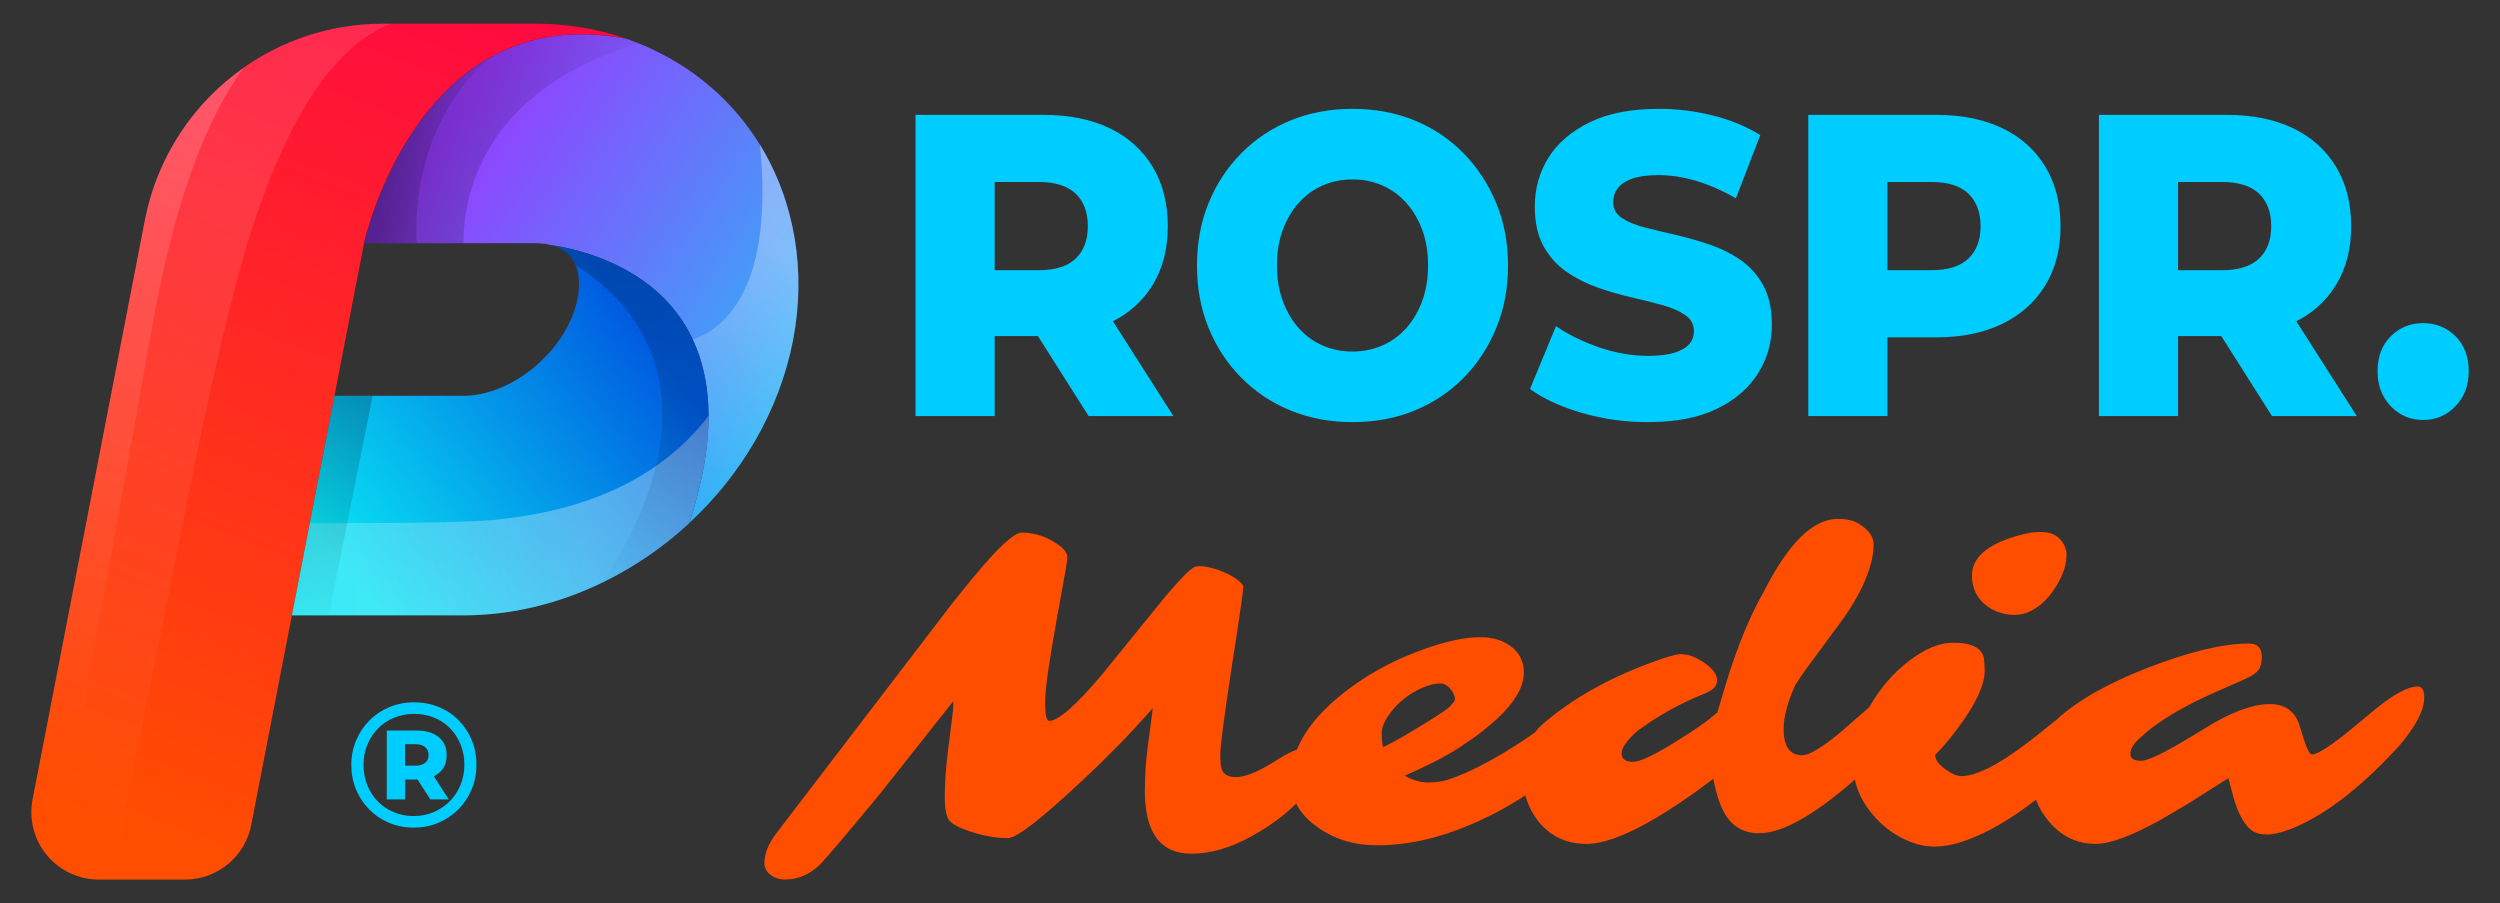 <?xml version="1.0" encoding="UTF-8" standalone="no"?>
<!DOCTYPE svg PUBLIC "-//W3C//DTD SVG 1.1//EN" "http://www.w3.org/Graphics/SVG/1.1/DTD/svg11.dtd">
<svg width="100%" height="100%" viewBox="0 0 800 289" version="1.1" xmlns="http://www.w3.org/2000/svg" xmlns:xlink="http://www.w3.org/1999/xlink" xml:space="preserve" xmlns:serif="http://www.serif.com/" style="fill-rule:evenodd;clip-rule:evenodd;stroke-linejoin:round;stroke-miterlimit:2;">
    <rect x="0" y="0" width="800" height="289" fill="#333333" stroke="none"/>
    <path d="M366.344,252.949L366.472,248.491C366.557,245.698 366.811,242.643 367.236,239.326L368.255,231.598C368.468,229.765 368.68,228.106 368.892,226.622C364.858,231.161 361.61,234.699 359.146,237.231L351.82,244.563C335.428,260.322 325.66,268.201 322.518,268.201C317.889,268.201 313.026,267.177 307.93,265.129C305.17,263.994 303.598,262.813 303.216,261.591C302.622,260.06 302.325,257.977 302.325,255.335C302.325,252.693 302.409,250.26 302.579,248.037C302.749,245.809 302.961,243.591 303.216,241.386C303.471,239.18 303.736,237.068 304.013,235.037C304.288,233.006 304.511,231.225 304.681,229.701C305.106,226.25 305.191,224.527 304.936,224.527L281.239,254.45C270.07,267.945 263.722,275.406 262.193,276.849C258.923,279.904 255.313,281.435 251.363,281.435C249.41,281.435 247.796,280.928 246.522,279.927C245.248,278.921 244.611,277.675 244.611,276.191C244.611,273.224 245.821,270.128 248.242,266.892L304.809,192.963L311.434,184.775C319.333,175.214 324.514,170.436 326.977,170.436C330.417,170.436 333.687,171.332 336.787,173.119C339.547,174.69 341.118,176.221 341.501,177.705C341.671,178.269 341.31,180.911 340.418,185.631L338.188,198.003C335.683,211.8 334.43,220.692 334.43,224.69C334.43,228.682 334.876,230.684 335.768,230.684C338.655,230.684 344.219,225.813 352.458,216.078L373.097,190.67C377.64,185.299 380.656,182.244 382.143,181.505C382.567,181.284 383.183,181.173 383.99,181.173C384.796,181.173 385.699,181.284 386.697,181.505C387.695,181.72 388.714,182.005 389.755,182.354C390.795,182.703 391.804,183.117 392.78,183.6C393.757,184.077 394.628,184.577 395.392,185.101C397.049,186.242 397.866,187.167 397.845,187.889C397.824,188.61 397.643,190.158 397.303,192.538C396.964,194.918 396.539,197.811 396.029,201.215C392.504,223.782 390.668,236.882 390.519,240.507C390.371,244.127 390.731,246.396 391.602,247.316C392.472,248.229 393.757,248.689 395.456,248.689C398.556,248.689 403.058,246.792 408.961,242.992C412.952,240.414 416.254,239.128 418.866,239.128C421.478,239.128 422.784,240.414 422.784,242.992C422.784,245.657 421.382,248.887 418.58,252.681C414.545,258.186 408.515,263.162 400.488,267.614C393.736,271.326 387.323,273.183 381.25,273.183C371.313,273.183 366.344,266.438 366.344,252.949ZM512.858,220.727C514.896,220.727 515.916,221.908 515.916,224.265C515.916,225.837 515.396,227.809 514.355,230.189C513.314,232.57 511.817,234.798 509.864,236.87C507.91,238.942 505.67,241.095 503.143,243.318C500.616,245.547 497.665,247.88 494.289,250.324C490.912,252.774 487.186,255.195 483.109,257.599C479.032,259.996 474.7,262.161 470.114,264.076C459.964,268.359 450.133,270.494 440.62,270.494C433.359,270.494 427.009,268.556 421.574,264.669C415.883,260.607 413.038,255.672 413.038,249.871C413.038,240.746 417.815,232.081 427.37,223.87C435.609,216.799 445.313,211.317 456.482,207.436C463.277,205.079 469.031,203.898 473.745,203.898C477.567,203.898 480.795,204.858 483.428,206.778C486.23,208.873 487.632,211.69 487.632,215.228C487.632,220.774 483.364,226.907 474.828,233.629C473.469,234.717 472.237,235.636 471.133,236.381L468.84,237.952C464.593,241.008 458.138,244.435 449.475,248.229C452.15,249.673 454.645,250.394 456.96,250.394C459.274,250.394 461.355,250.109 463.203,249.539C465.05,248.974 467.141,248.165 469.477,247.118C471.813,246.07 474.307,244.813 476.962,243.353C479.616,241.892 482.302,240.286 485.02,238.54C491.093,234.653 496.359,230.684 500.818,226.622C503.154,224.393 506.127,222.624 509.736,221.315C510.925,220.925 511.966,220.727 512.858,220.727ZM442.595,239.128L446.098,237.295C447.245,236.684 448.264,236.119 449.156,235.59C457.735,230.527 462.618,227.408 463.808,226.226C464.996,225.051 465.591,224.23 465.591,223.771C465.591,223.317 465.464,222.781 465.209,222.17C464.954,221.559 464.614,221.012 464.19,220.529C463.17,219.307 462.087,218.696 460.941,218.696C459.794,218.696 458.531,218.917 457.151,219.354C455.77,219.79 454.38,220.39 452.978,221.152C451.577,221.914 450.228,222.834 448.933,223.905C447.638,224.975 446.502,226.122 445.525,227.344C443.275,230.091 442.149,232.471 442.149,234.478C442.149,236.486 442.298,238.04 442.595,239.128ZM609.173,220.465C611.087,220.465 612.043,221.472 612.043,223.48C612.043,226.663 610.005,231.161 605.924,236.969C603.082,241.031 597.218,246.658 588.341,253.863C577.767,262.376 569.276,266.63 562.862,266.63C558.022,266.63 554.371,264.535 551.908,260.345C550.419,257.814 549.208,254.101 548.274,249.213L542.607,253.403C527.023,264.495 515.384,270.04 507.698,270.04C501.285,270.04 496.146,267.637 492.282,262.836C488.885,258.512 487.186,253.339 487.186,247.316C487.186,240.676 489.394,235.439 493.811,231.598C502.814,223.829 514.004,217.433 527.38,212.411C532.82,210.357 536.256,209.333 537.699,209.333C539.143,209.333 540.473,209.583 541.685,210.084C542.89,210.59 544.09,211.23 545.279,212.016C548.087,213.983 549.485,215.88 549.485,217.713C549.485,219.197 548.596,220.401 546.813,221.315C546.259,221.623 545.325,222.037 544.006,222.56C542.692,223.084 541.079,223.806 539.165,224.725C534.025,227.21 529.016,230.224 524.13,233.757C520.649,236.818 518.911,239.25 518.911,241.06C518.911,242.876 520.139,243.778 522.602,243.778C524.645,243.778 528.721,241.921 534.835,238.214C534.835,238.214 536.641,237.08 540.247,234.81C544.113,232.319 547.215,230.05 549.547,227.996C549.547,227.996 550.527,224.725 552.48,218.172C556.091,206.476 560.105,196.804 564.52,189.163C572.332,173.753 580.19,166.049 588.087,166.049C590.979,166.049 593.272,166.596 594.97,167.684C598.027,169.651 599.555,171.821 599.555,174.201C599.555,176.582 599.131,179.101 598.282,181.761C597.433,184.426 596.317,187.068 594.936,189.687C593.555,192.305 591.976,194.907 590.192,197.479L579.301,212.277C577.472,214.681 575.859,217.014 574.455,219.29C571.993,224.743 570.764,229.415 570.764,233.303C570.764,238.889 572.734,241.683 576.686,241.683C578.939,241.683 582.992,239.262 588.856,234.414L596.368,227.868C599.895,224.632 603.377,222.362 606.818,221.053C607.792,220.663 608.579,220.465 609.173,220.465ZM653.384,193.161C652.15,194.208 650.814,195.07 649.371,195.745C647.927,196.42 646.314,196.763 644.531,196.763C642.748,196.763 641.027,196.455 639.368,195.844C637.71,195.233 636.266,194.383 635.038,193.289C632.36,190.932 631.024,187.918 631.024,184.251C631.024,178.618 635.609,174.428 644.786,171.682C647.882,170.721 650.43,170.238 652.428,170.238C654.42,170.238 655.921,170.465 656.917,170.925C657.919,171.385 658.734,171.984 659.368,172.729C660.647,174.213 661.281,175.726 661.281,177.28C661.281,178.828 661.1,180.236 660.738,181.505C660.381,182.768 659.86,184.077 659.181,185.433C658.502,186.783 657.67,188.139 656.696,189.489C655.717,190.845 654.613,192.067 653.384,193.161ZM637.33,265.257C634.104,266.962 630.962,268.324 627.905,269.348C624.842,270.378 621.842,270.89 618.887,270.89C615.938,270.89 612.881,270.157 609.717,268.696C606.552,267.235 603.739,265.28 601.276,262.836C595.797,257.377 593.057,251.308 593.057,244.627C593.057,238.476 594.84,232.232 598.406,225.901C601.678,220.18 605.839,215.379 610.894,211.492C615.949,207.61 620.642,205.667 624.973,205.667C631.171,205.667 634.483,207.459 634.907,211.038C635.038,212.126 635.1,213.395 635.1,214.832C635.1,216.275 634.772,217.922 634.115,219.779C633.453,221.635 632.604,223.491 631.568,225.342C630.526,227.198 629.377,229.014 628.126,230.777C626.875,232.546 625.675,234.152 624.525,235.59C622.318,238.342 620.557,240.333 619.238,241.549C619.238,243.039 620.319,244.563 622.488,246.134C624.525,247.618 626.258,248.363 627.679,248.363C629.105,248.363 630.781,248.014 632.711,247.316C634.647,246.617 636.64,245.675 638.7,244.499C640.761,243.318 642.861,241.968 645.006,240.437C647.152,238.913 649.263,237.341 651.347,235.724L663.002,226.36C667.633,222.909 671.392,221.187 674.279,221.187C675.422,221.187 676.305,221.612 676.922,222.461C677.539,223.317 677.845,224.306 677.845,225.441C677.845,226.576 677.29,228.141 676.186,230.125C675.083,232.11 673.565,234.304 671.635,236.707C669.699,239.105 667.44,241.619 664.848,244.237C662.261,246.856 659.459,249.434 656.441,251.965C653.424,254.497 650.294,256.906 647.044,259.199C643.795,261.492 640.557,263.511 637.33,265.257ZM773.717,219.68C775.076,219.68 775.755,220.861 775.755,223.218C775.755,227.274 772.993,232.535 767.473,239L763.839,242.794C752.84,254.101 742.481,261.631 732.755,265.391C726.726,267.701 722.396,267.59 719.758,265.059C717.596,262.923 715.875,259.472 714.601,254.712L713.072,249.015L699.503,257.599L691.669,262.178C682.323,267.416 675.32,270.04 670.644,270.04C664.661,270.04 659.668,267.66 655.677,262.9C651.856,258.402 649.943,253.188 649.943,247.252C649.943,241.398 652.213,236.183 656.758,231.598C663.257,225.051 673.514,219.045 687.525,213.593C700.777,208.483 711.476,205.929 719.633,205.929C722.396,205.929 723.772,207.325 723.772,210.118C723.772,212.039 723.415,213.482 722.69,214.442C721.966,215.402 720.483,216.386 718.23,217.387L710.202,220.925C698.315,226.034 689.608,231.336 684.089,236.835C682.515,238.366 681.728,239.85 681.728,241.287C681.728,242.73 682.855,243.452 685.108,243.452C687.316,243.452 692.456,241.008 700.522,236.119L705.81,232.907C714.007,227.844 720.862,225.313 726.387,225.313C731.057,225.313 734.159,227.431 735.688,231.662C736.067,232.797 736.429,233.943 736.769,235.101C737.108,236.259 737.448,237.295 737.788,238.214C738.552,240.35 739.243,241.421 739.86,241.421C740.471,241.421 741.354,241.107 742.503,240.472C743.647,239.838 744.909,239.029 746.29,238.051C747.672,237.068 749.104,235.986 750.593,234.81L758.297,228.455C765.135,222.607 770.275,219.68 773.717,219.68Z" style="fill:url(#_Linear1);fill-rule:nonzero;"/>
    <path d="M292.971,133.151L292.971,36.758L333.909,36.758C342.097,36.758 349.154,38.18 355.082,41.025C361.009,43.869 365.594,47.98 368.835,53.352C372.075,58.723 373.696,65.081 373.696,72.425C373.696,79.673 372.075,85.941 368.835,91.217C365.594,96.499 361.009,100.538 355.082,103.34C349.154,106.137 342.097,107.535 333.909,107.535L307.043,107.535L318.301,96.11L318.301,133.151L292.971,133.151ZM348.365,133.151L326.105,98.034L353.099,98.034L375.487,133.151L348.365,133.151ZM318.301,99.002L307.043,86.466L332.374,86.466C337.661,86.466 341.606,85.229 344.207,82.75C346.809,80.27 348.109,76.828 348.109,72.425C348.109,67.925 346.809,64.436 344.207,61.956C341.606,59.476 337.661,58.239 332.374,58.239L307.043,58.239L318.301,45.709L318.301,99.002ZM432.8,135.081C425.637,135.081 419.027,133.838 412.971,131.358C406.916,128.885 401.649,125.371 397.172,120.824C392.694,116.283 389.218,110.983 386.745,104.924C384.272,98.865 383.035,92.209 383.035,84.955C383.035,77.701 384.272,71.044 386.745,64.985C389.218,58.926 392.694,53.626 397.172,49.079C401.649,44.538 406.916,41.025 412.971,38.545C419.027,36.071 425.637,34.828 432.8,34.828C440.05,34.828 446.682,36.071 452.694,38.545C458.707,41.025 463.931,44.538 468.366,49.079C472.801,53.626 476.277,58.926 478.792,64.985C481.309,71.044 482.567,77.701 482.567,84.955C482.567,92.209 481.309,98.883 478.792,104.99C476.277,111.096 472.801,116.396 468.366,120.896C463.931,125.395 458.707,128.885 452.694,131.358C446.682,133.838 440.05,135.081 432.8,135.081ZM432.8,112.495C436.212,112.495 439.389,111.855 442.332,110.565C445.274,109.28 447.833,107.422 450.007,104.99C452.182,102.558 453.888,99.642 455.125,96.248C456.362,92.848 456.98,89.084 456.98,84.955C456.98,80.73 456.362,76.942 455.125,73.596C453.888,70.244 452.182,67.352 450.007,64.92C447.833,62.488 445.274,60.623 442.332,59.339C439.389,58.054 436.212,57.415 432.8,57.415C429.389,57.415 426.212,58.054 423.27,59.339C420.328,60.623 417.769,62.488 415.594,64.92C413.419,67.352 411.713,70.244 410.477,73.596C409.24,76.942 408.621,80.73 408.621,84.955C408.621,89.084 409.24,92.848 410.477,96.248C411.713,99.642 413.419,102.558 415.594,104.99C417.769,107.422 420.328,109.28 423.27,110.565C426.212,111.855 429.389,112.495 432.8,112.495ZM527.343,135.081C520.008,135.081 512.95,134.089 506.17,132.117C499.389,130.145 493.867,127.594 489.603,124.475L497.918,104.368C501.927,107.123 506.554,109.399 511.799,111.186C517.044,112.979 522.268,113.875 527.471,113.875C530.968,113.875 533.782,113.528 535.914,112.841C538.046,112.154 539.603,111.234 540.584,110.087C541.565,108.939 542.055,107.583 542.055,106.023C542.055,103.818 541.117,102.074 539.241,100.789C537.364,99.504 534.933,98.447 531.949,97.622C528.963,96.798 525.659,95.973 522.034,95.142C518.409,94.318 514.784,93.26 511.159,91.976C507.535,90.691 504.23,89.018 501.245,86.95C498.26,84.883 495.829,82.176 493.953,78.824C492.076,75.478 491.138,71.229 491.138,66.091C491.138,60.307 492.609,55.072 495.552,50.388C498.494,45.709 502.908,41.945 508.792,39.101C514.677,36.25 522.013,34.828 530.797,34.828C536.682,34.828 542.46,35.539 548.131,36.961C553.805,38.389 558.856,40.475 563.291,43.229L555.487,63.474C551.223,60.994 547.004,59.136 542.824,57.893C538.644,56.656 534.593,56.034 530.669,56.034C527.172,56.034 524.358,56.429 522.226,57.206C520.093,57.988 518.558,59.022 517.62,60.307C516.682,61.591 516.213,63.061 516.213,64.71C516.213,66.82 517.13,68.499 518.963,69.736C520.797,70.979 523.228,71.988 526.255,72.765C529.283,73.548 532.609,74.349 536.234,75.179C539.859,76.004 543.485,77.037 547.11,78.274C550.735,79.517 554.038,81.166 557.024,83.234C560.011,85.295 562.42,88.008 564.252,91.36C566.084,94.706 567,98.907 567,103.956C567,109.555 565.529,114.723 562.586,119.45C559.644,124.176 555.253,127.964 549.414,130.809C543.568,133.659 536.213,135.081 527.343,135.081ZM578.646,133.151L578.646,36.758L619.58,36.758C627.768,36.758 634.829,38.18 640.758,41.025C646.681,43.869 651.266,47.98 654.508,53.352C657.75,58.723 659.371,65.081 659.371,72.425C659.371,79.673 657.75,85.964 654.508,91.288C651.266,96.612 646.681,100.723 640.758,103.615C634.829,106.507 627.768,107.953 619.58,107.953L592.718,107.953L603.976,96.11L603.976,133.151L578.646,133.151ZM603.976,99.002L592.718,86.466L618.048,86.466C623.333,86.466 627.28,85.229 629.883,82.75C632.481,80.27 633.78,76.828 633.78,72.425C633.78,67.925 632.481,64.436 629.883,61.956C627.28,59.476 623.333,58.239 618.048,58.239L592.718,58.239L603.976,45.709L603.976,99.002ZM671.65,133.151L671.65,36.758L712.59,36.758C720.778,36.758 727.833,38.18 733.762,41.025C739.69,43.869 744.276,47.98 747.512,53.352C750.754,58.723 752.375,65.081 752.375,72.425C752.375,79.673 750.754,85.941 747.512,91.217C744.276,96.499 739.69,100.538 733.762,103.34C727.833,106.137 720.778,107.535 712.59,107.535L685.722,107.535L696.98,96.11L696.98,133.151L671.65,133.151ZM727.045,133.151L704.785,98.034L731.78,98.034L754.168,133.151L727.045,133.151ZM696.98,99.002L685.722,86.466L711.052,86.466C716.342,86.466 720.289,85.229 722.887,82.75C725.491,80.27 726.79,76.828 726.79,72.425C726.79,67.925 725.491,64.436 722.887,61.956C720.289,59.476 716.342,58.239 711.052,58.239L685.722,58.239L696.98,45.709L696.98,99.002ZM775.407,134.388C771.31,134.388 767.857,132.924 765.043,129.984C762.228,127.044 760.818,123.328 760.818,118.828C760.818,114.15 762.228,110.409 765.043,107.607C767.857,104.804 771.31,103.406 775.407,103.406C779.498,103.406 782.951,104.804 785.765,107.607C788.579,110.409 789.989,114.15 789.989,118.828C789.989,123.328 788.579,127.044 785.765,129.984C782.951,132.924 779.498,134.388 775.407,134.388Z" style="fill:rgb(0,205,255);fill-rule:nonzero;"/>
    <g>
        <g transform="matrix(0.616,0,0,0.573,-252.249,-2105.08)">
            <path d="M624.404,4135.97C619.801,4135.97 615.536,4135.08 611.608,4133.3C607.681,4131.52 604.244,4129.02 601.298,4125.82C598.352,4122.61 596.066,4118.9 594.44,4114.67C592.814,4110.44 592,4105.88 592,4100.99C592,4096.11 592.829,4091.55 594.486,4087.32C596.143,4083.09 598.444,4079.38 601.39,4076.17C604.336,4072.97 607.788,4070.48 611.746,4068.69C615.705,4066.91 619.985,4066.02 624.588,4066.02C629.191,4066.02 633.472,4066.89 637.43,4068.64C641.388,4070.39 644.825,4072.85 647.74,4076.03C650.655,4079.2 652.926,4082.88 654.552,4087.07C656.179,4091.27 656.992,4095.84 656.992,4100.8C656.992,4105.75 656.163,4110.36 654.506,4114.62C652.849,4118.88 650.533,4122.61 647.556,4125.82C644.58,4129.02 641.128,4131.52 637.2,4133.3C633.272,4135.08 629.007,4135.97 624.404,4135.97ZM633.057,4120.22L624.22,4105.55L633.794,4105.55L642.631,4120.22L633.057,4120.22ZM624.404,4129.53C628.148,4129.53 631.615,4128.79 634.806,4127.3C637.998,4125.82 640.79,4123.79 643.183,4121.21C645.577,4118.63 647.433,4115.59 648.753,4112.09C650.072,4108.59 650.732,4104.83 650.732,4100.8C650.732,4096.77 650.072,4093.02 648.753,4089.55C647.433,4086.08 645.623,4083.08 643.322,4080.53C641.02,4077.99 638.274,4076.01 635.083,4074.59C631.891,4073.17 628.393,4072.46 624.588,4072.46C620.845,4072.46 617.362,4073.18 614.14,4074.64C610.918,4076.09 608.126,4078.12 605.763,4080.73C603.4,4083.34 601.574,4086.36 600.285,4089.8C598.997,4093.23 598.352,4096.97 598.352,4100.99C598.352,4105.02 598.997,4108.77 600.285,4112.24C601.574,4115.71 603.385,4118.73 605.717,4121.31C608.049,4123.89 610.811,4125.9 614.002,4127.35C617.193,4128.81 620.66,4129.53 624.404,4129.53ZM610.412,4120.22L610.412,4081.77L625.969,4081.77C630.817,4081.77 634.622,4082.99 637.384,4085.44C640.146,4087.88 641.526,4091.22 641.526,4095.45C641.526,4099.87 640.146,4103.26 637.384,4105.6C634.622,4107.95 630.817,4109.12 625.969,4109.12L619.985,4109.12L619.985,4120.22L610.412,4120.22ZM619.893,4101.39L625.325,4101.39C627.473,4101.39 629.145,4100.86 630.342,4099.81C631.538,4098.75 632.137,4097.3 632.137,4095.45C632.137,4093.53 631.538,4092.04 630.342,4090.99C629.145,4089.93 627.473,4089.4 625.325,4089.4L619.893,4089.4L619.893,4101.39Z" style="fill:rgb(0,205,255);fill-rule:nonzero;"/>
        </g>
        <g transform="matrix(2.371,0,0,2.371,-478.404,-300.206)">
            <path d="M304.334,146.143C303.528,144.839 302.627,143.583 301.644,142.386C298.006,137.977 293.289,134.6 287.956,132.466C287.423,132.241 286.878,132.039 286.321,131.85L286.309,131.85C278.949,130.428 273.012,131.625 268.271,134.185C254.843,141.402 250.909,159.44 250.909,159.44L274.019,159.44C274.647,159.44 275.37,159.487 276.093,159.677C280.502,160.341 290.812,162.912 295.268,172.429C297.887,177.987 298.492,185.916 294.794,197.21C301.822,190.704 306.942,182.099 308.802,172.559C310.627,163.126 309.003,153.74 304.334,146.143Z" style="fill:url(#_Linear2);fill-rule:nonzero;"/>
        </g>
        <g transform="matrix(2.371,0,0,2.371,-478.404,-300.206)">
            <path d="M286.308,131.851C258.114,126.388 250.908,159.441 250.908,159.441L246.914,180.039L241.166,209.667C241.166,209.667 237.703,227.518 235.677,237.96C234.847,242.238 231.102,245.327 226.744,245.327L215.105,245.327C212.388,245.327 209.813,244.113 208.085,242.017C206.356,239.921 205.654,237.163 206.171,234.496C210.771,210.772 221.327,156.323 221.327,156.323C222.998,147.731 227.928,140.478 234.684,135.737C240.041,131.98 246.535,129.811 253.468,129.811L274.018,129.811C278.296,129.812 282.444,130.511 286.308,131.851Z" style="fill:url(#_Linear3);fill-rule:nonzero;"/>
        </g>
        <g transform="matrix(2.371,0,0,2.371,-478.404,-300.206)">
            <path d="M297.401,182.74C297.413,186.817 296.631,191.593 294.794,197.211L294.794,197.223C291.333,200.435 287.399,203.137 283.18,205.187C277.314,208.055 270.866,209.667 264.277,209.667L241.167,209.667L243.928,195.445L246.915,180.038L264.277,180.038C271.02,180.038 278.38,173.78 279.719,166.918C280.051,165.2 279.968,163.671 279.494,162.462C279.316,162 279.079,161.597 278.783,161.241C278.072,160.376 277.088,159.902 276.093,159.677C281.804,160.543 297.377,164.572 297.401,182.74Z" style="fill:url(#_Linear4);fill-rule:nonzero;"/>
        </g>
        <g transform="matrix(2.371,0,0,2.371,-478.404,-300.206)">
            <path d="M254.534,129.812C246.114,133.084 240.217,143.958 235.759,157.554C231.661,170.051 226.268,198.158 226.268,198.158L217.438,242.05C210.207,241.322 206.657,237.514 206.977,230.466L221.327,156.324C224.314,140.929 237.789,129.812 253.468,129.812L254.534,129.812Z" style="fill:url(#_Linear5);fill-rule:nonzero;"/>
        </g>
        <g transform="matrix(2.371,0,0,2.371,-478.404,-300.206)">
            <path d="M234.683,135.738C230.472,141.499 227.444,149.19 225.181,157.614C223.954,162.178 222.953,166.958 222.109,171.762C218.499,192.328 210.455,236.431 210.455,236.431C208.114,234.405 206.812,231.224 207.503,227.638L221.327,156.324C222.998,147.732 227.928,140.478 234.683,135.738Z" style="fill:url(#_Linear6);fill-rule:nonzero;"/>
        </g>
        <g transform="matrix(2.371,0,0,2.371,-478.404,-300.206)">
            <path d="M287.955,132.467C266.8,138.855 264.323,153.124 264.312,159.441L250.908,159.441C250.908,159.441 258.114,126.388 286.308,131.851L286.32,131.851C286.877,132.04 287.422,132.242 287.955,132.467Z" style="fill:url(#_Linear7);fill-rule:nonzero;"/>
        </g>
        <g transform="matrix(2.371,0,0,2.371,-478.404,-300.206)">
            <path d="M268.27,134.185C263.359,138.038 257.445,146.508 258.007,159.44L250.908,159.44C250.908,159.441 254.843,141.403 268.27,134.185Z" style="fill:url(#_Linear8);fill-rule:nonzero;"/>
        </g>
        <g transform="matrix(2.371,0,0,2.371,-478.404,-300.206)">
            <path d="M308.802,172.56C306.941,182.1 301.822,190.704 294.794,197.211C298.492,185.917 297.887,177.988 295.268,172.43C299.12,171.15 306.325,166.09 304.334,146.144C309.003,153.74 310.627,163.126 308.802,172.56Z" style="fill:url(#_Linear9);fill-rule:nonzero;"/>
        </g>
        <g transform="matrix(2.371,0,0,2.371,-478.404,-300.206)">
            <path d="M297.401,182.74C297.413,186.817 296.631,191.593 294.794,197.211L294.794,197.223C291.333,200.435 287.399,203.137 283.18,205.187C277.314,208.055 270.866,209.667 264.277,209.667L241.167,209.667L243.592,197.211C243.592,197.211 262.529,197.33 268.27,196.797C279.012,195.799 290.225,192.17 297.401,182.74Z" style="fill:url(#_Linear10);fill-rule:nonzero;"/>
        </g>
        <g transform="matrix(2.371,0,0,2.371,-478.404,-300.206)">
            <path d="M294.793,197.211L294.793,197.223C291.332,200.435 287.398,203.137 283.179,205.187C300.743,177.976 284.649,165.556 279.493,162.463C279.315,162.001 279.078,161.598 278.782,161.242C278.071,160.377 277.087,159.903 276.092,159.678C283.084,160.732 304.844,166.54 294.793,197.211Z" style="fill:url(#_Linear11);fill-rule:nonzero;"/>
        </g>
        <g transform="matrix(2.371,0,0,2.371,-478.404,-300.206)">
            <path d="M252.069,180.038L246.157,209.667L241.166,209.667L243.927,195.445L246.914,180.038L252.069,180.038Z" style="fill:url(#_Linear12);fill-rule:nonzero;"/>
        </g>
    </g>
    <defs>
        <linearGradient id="_Linear1" x1="0" y1="0" x2="1" y2="0" gradientUnits="userSpaceOnUse" gradientTransform="matrix(-174.493,1.81392e-06,-1.81392e-06,-174.493,1353.04,4452.32)"><stop offset="0" style="stop-color:rgb(0,205,255);stop-opacity:1"/><stop offset="1" style="stop-color:rgb(255,78,0);stop-opacity:1"/></linearGradient>
        <linearGradient id="_Linear2" x1="0" y1="0" x2="1" y2="0" gradientUnits="userSpaceOnUse" gradientTransform="matrix(-67,-44,44,-67,329.036,189.149)"><stop offset="0" style="stop-color:rgb(8,227,243);stop-opacity:1"/><stop offset="1" style="stop-color:rgb(151,59,255);stop-opacity:1"/></linearGradient>
        <linearGradient id="_Linear3" x1="0" y1="0" x2="1" y2="0" gradientUnits="userSpaceOnUse" gradientTransform="matrix(50.694,-130.936,130.936,50.694,235.614,245.327)"><stop offset="0" style="stop-color:rgb(255,78,0);stop-opacity:1"/><stop offset="1" style="stop-color:rgb(255,0,73);stop-opacity:1"/></linearGradient>
        <linearGradient id="_Linear4" x1="0" y1="0" x2="1" y2="0" gradientUnits="userSpaceOnUse" gradientTransform="matrix(41.333,-30.667,30.667,41.333,249.317,204.79)"><stop offset="0" style="stop-color:rgb(8,227,243);stop-opacity:1"/><stop offset="1" style="stop-color:rgb(0,91,224);stop-opacity:1"/></linearGradient>
        <linearGradient id="_Linear5" x1="0" y1="0" x2="1" y2="0" gradientUnits="userSpaceOnUse" gradientTransform="matrix(-34.073,82.663,-82.663,-34.073,235.922,154.014)"><stop offset="0" style="stop-color:white;stop-opacity:0.11"/><stop offset="1" style="stop-color:white;stop-opacity:0"/></linearGradient>
        <linearGradient id="_Linear6" x1="0" y1="0" x2="1" y2="0" gradientUnits="userSpaceOnUse" gradientTransform="matrix(-19.555,85.33,-85.33,-19.555,226.875,139.341)"><stop offset="0" style="stop-color:white;stop-opacity:0.17"/><stop offset="1" style="stop-color:white;stop-opacity:0"/></linearGradient>
        <linearGradient id="_Linear7" x1="0" y1="0" x2="1" y2="0" gradientUnits="userSpaceOnUse" gradientTransform="matrix(51.553,7.555,-7.555,51.553,239.009,141.289)"><stop offset="0" style="stop-color:black;stop-opacity:0.36"/><stop offset="1" style="stop-color:black;stop-opacity:0"/></linearGradient>
        <linearGradient id="_Linear8" x1="0" y1="0" x2="1" y2="0" gradientUnits="userSpaceOnUse" gradientTransform="matrix(21.281,3.119,-3.119,21.281,247.019,144.971)"><stop offset="0" style="stop-color:black;stop-opacity:0.36"/><stop offset="1" style="stop-color:black;stop-opacity:0"/></linearGradient>
        <linearGradient id="_Linear9" x1="0" y1="0" x2="1" y2="0" gradientUnits="userSpaceOnUse" gradientTransform="matrix(-13.966,33.882,-33.882,-13.966,306.68,160.175)"><stop offset="0" style="stop-color:white;stop-opacity:0.32"/><stop offset="1" style="stop-color:white;stop-opacity:0"/></linearGradient>
        <linearGradient id="_Linear10" x1="0" y1="0" x2="1" y2="0" gradientUnits="userSpaceOnUse" gradientTransform="matrix(-99.552,3.852,-3.852,-99.552,280.288,196.24)"><stop offset="0" style="stop-color:white;stop-opacity:0.32"/><stop offset="1" style="stop-color:white;stop-opacity:0"/></linearGradient>
        <linearGradient id="_Linear11" x1="0" y1="0" x2="1" y2="0" gradientUnits="userSpaceOnUse" gradientTransform="matrix(-5.481,52.294,-52.294,-5.481,288.464,155.736)"><stop offset="0" style="stop-color:black;stop-opacity:0.25"/><stop offset="1" style="stop-color:black;stop-opacity:0"/></linearGradient>
        <linearGradient id="_Linear12" x1="0" y1="0" x2="1" y2="0" gradientUnits="userSpaceOnUse" gradientTransform="matrix(-3.768,35.946,-35.946,-3.768,248.586,176.072)"><stop offset="0" style="stop-color:black;stop-opacity:0.25"/><stop offset="1" style="stop-color:black;stop-opacity:0"/></linearGradient>
    </defs>
</svg>
